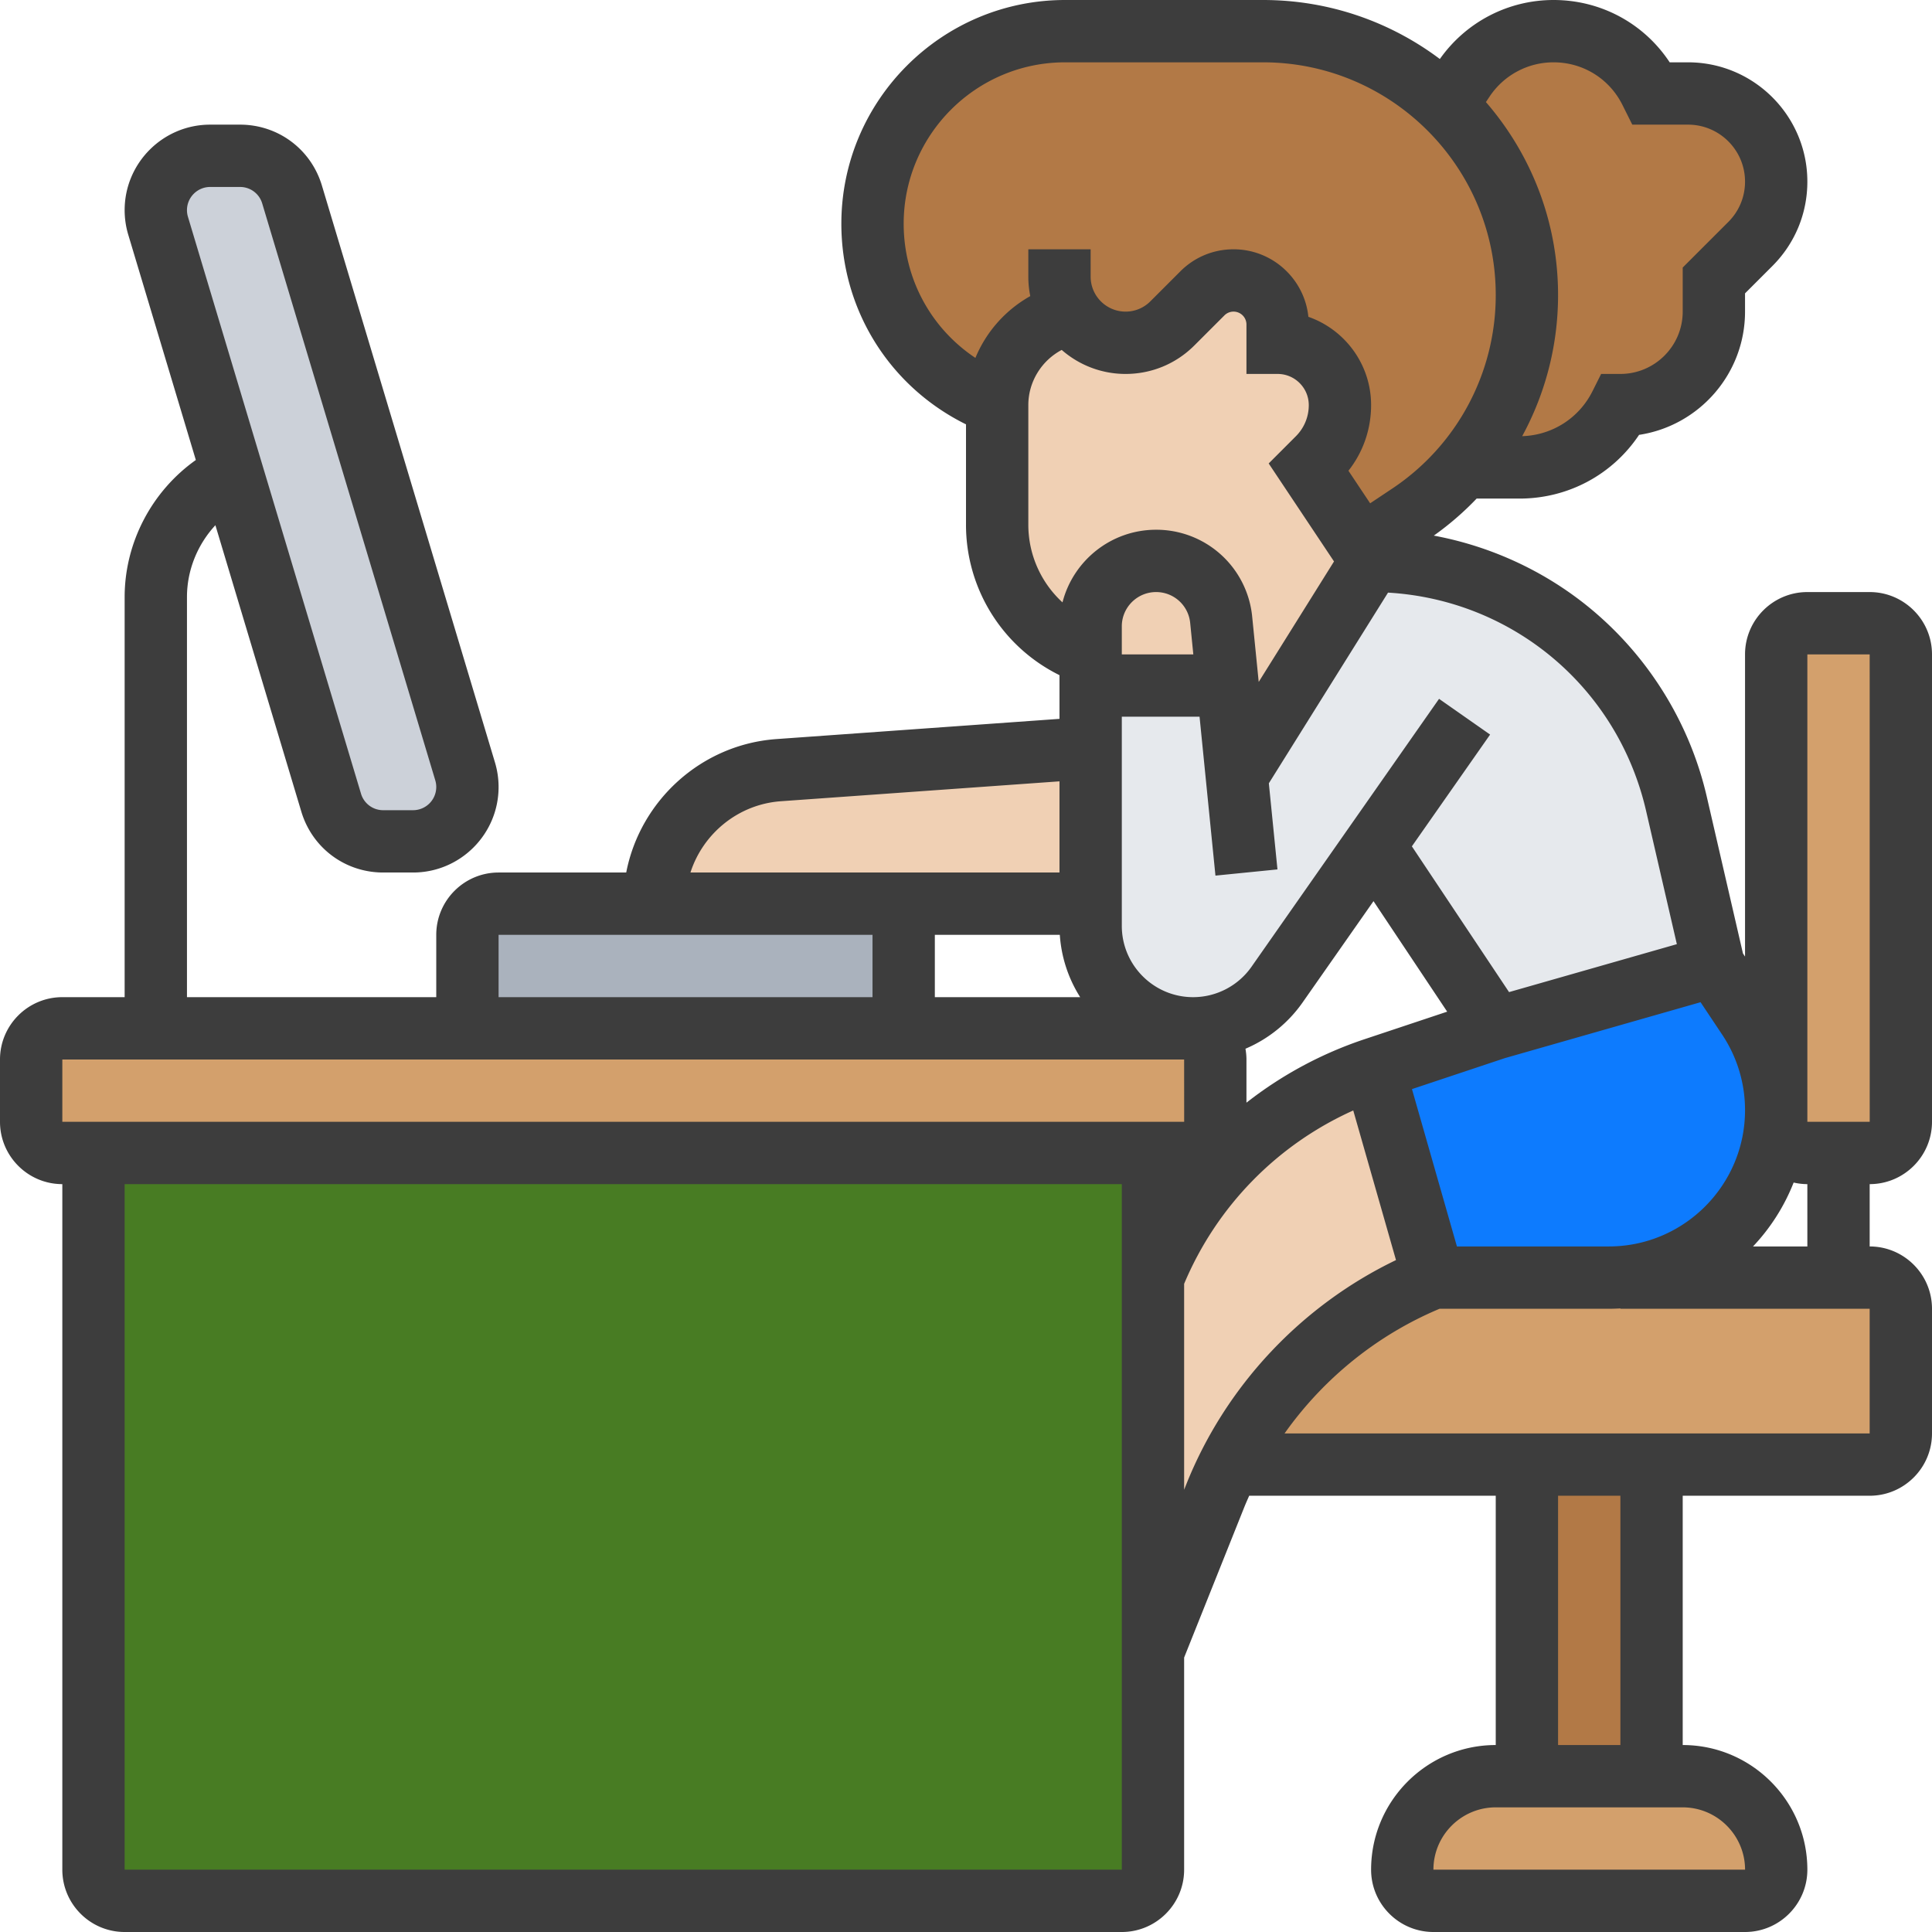 <svg xmlns="http://www.w3.org/2000/svg" width="512" height="512" viewBox="0 0 496 496" style="enable-background:new 0 0 512 512" xml:space="preserve"><path d="M392 376h32v80h-32z" fill="#B27946" data-original="#b27946"/><path d="M488 168v120c0 4.42-3.58 8-8 8h-16c-4.42 0-8-3.58-8-8V168c0-4.42 3.58-8 8-8h16c4.42 0 8 3.58 8 8zm-32 312c0 2.21-.9 4.21-2.34 5.66A8.014 8.014 0 0 1 448 488h-80c-4.42 0-8-3.58-8-8 0-6.62 2.69-12.62 7.03-16.97 4.35-4.34 10.35-7.03 16.97-7.03h48c13.25 0 24 10.75 24 24zm-40-152h64c4.42 0 8 3.58 8 8v32c0 4.42-3.58 8-8 8H315.62a99.823 99.823 0 0 1 18.64-25.74c9.52-9.54 20.97-17.15 33.74-22.26h45.01c1 0 2-.03 2.98-.11z" fill="#D3A06C" data-original="#d3a06c"/><path d="M296 424v56c0 4.42-3.58 8-8 8H32c-4.42 0-8-3.58-8-8V296h272v32z" fill="#487C23" data-original="#cf9e76"/><path d="M312 272v16c0 4.42-3.58 8-8 8H16c-4.42 0-8-3.58-8-8v-16c0-4.42 3.58-8 8-8h288c.14 0 .28 0 .41.01 4.23.21 7.59 3.71 7.59 7.99z" fill="#D3A06C" data-original="#d3a06c"/><path d="M456 46.63c0 3-.6 5.94-1.72 8.66a22.748 22.748 0 0 1-4.91 7.34L440 72v8c0 13.25-10.75 24-24 24-2.45 4.9-6.18 8.9-10.67 11.68a28.976 28.976 0 0 1-15.22 4.32h-14.56a67.63 67.63 0 0 0 8.43-12.29A67.698 67.698 0 0 0 392 75.74c0-19.13-7.93-36.41-20.68-48.72l4.44-6.66a27.756 27.756 0 0 1 37.68-8.22c4.3 2.66 7.88 6.5 10.23 11.2l.33.66h9.37C445.87 24 456 34.13 456 46.63z" fill="#B27946" data-original="#b27946"/><path d="M274.91 80.54C264.1 82.87 256 92.49 256 104l-4.67-2.33A49.456 49.456 0 0 1 224 57.44c0-13.65 5.54-26.01 14.48-34.96C247.43 13.54 259.79 8 273.44 8h50.82c18.28 0 34.87 7.24 47.06 19.02C384.07 39.33 392 56.61 392 75.74c0 11.32-2.83 22.28-8.02 31.97a67.63 67.63 0 0 1-8.43 12.29h-.01a67.382 67.382 0 0 1-13.71 12.11l-12.29 8.2L336 120l2.34-2.34A19.332 19.332 0 0 0 344 104c0-4.42-1.79-8.42-4.68-11.32-2.9-2.89-6.9-4.68-11.32-4.68v-4.69c0-3.12-1.27-5.95-3.32-7.99a11.244 11.244 0 0 0-7.99-3.32c-3 0-5.88 1.19-8 3.31l-7.72 7.72a17.074 17.074 0 0 1-5.51 3.68c-2.04.84-4.24 1.29-6.49 1.29-5.85 0-11.01-2.96-14.06-7.46z" fill="#B27946" data-original="#b27946"/><path d="M119.41 198.04c.39 1.3.59 2.65.59 4.01 0 3.85-1.56 7.34-4.09 9.86a13.873 13.873 0 0 1-9.86 4.09h-7.67c-6.16 0-11.59-4.04-13.36-9.94l-25.3-84.32-19.13-63.78c-.39-1.3-.59-2.65-.59-4.01 0-3.85 1.56-7.34 4.09-9.86C46.61 41.56 50.1 40 53.95 40h7.67c6.16 0 11.59 4.04 13.36 9.94z" fill="#CCD1D9" data-original="#ccd1d9"/><path d="M232 232v32H120v-24c0-4.42 3.58-8 8-8h40z" fill="#AAB2BD" data-original="#aab2bd"/><path d="M315.62 376c-1.32 2.6-2.53 5.27-3.62 8l-16 40v-96a92.904 92.904 0 0 1 56.7-53.56L368 328a100.276 100.276 0 0 0-33.74 22.26A99.823 99.823 0 0 0 315.62 376z" fill="#F0D0B4" data-original="#f0d0b4"/><path d="M448.78 261.17a42.965 42.965 0 0 1 7.22 23.84c0 11.87-4.81 22.62-12.59 30.4-7.12 7.12-16.74 11.76-27.42 12.48-.98.08-1.98.11-2.98.11H368l-15.3-53.56c.06-.02.11-.04.17-.06L384 264l56-16z" fill="#0D7BFE" data-original="#ef7385"/><path d="m352.78 217.17-24.93 35.61a26.299 26.299 0 0 1-23.43 11.15c-8.7-1.6-13.2-4.12-16.72-7.63a26.225 26.225 0 0 1-7.7-18.6V176h35.2l2.32 23.17L352 144c18.73 0 36.22 6.46 50.08 17.49 13.87 11.03 24.1 26.62 28.31 44.87L440 248l-56 16z" fill="#E6E9ED" data-original="#e6e9ed"/><path d="M280 192v40H168c0-18.03 13.93-33 31.92-34.28zm33.51-32.87L315.2 176H280v-15.2c0-9.28 7.52-16.8 16.8-16.8 4.32 0 8.28 1.64 11.27 4.34 2.99 2.71 5.01 6.5 5.44 10.79z" fill="#F0D0B4" data-original="#f0d0b4"/><path d="m315.2 176-1.69-16.87c-.43-4.29-2.45-8.08-5.44-10.79-2.99-2.7-6.95-4.34-11.27-4.34-9.28 0-16.8 7.52-16.8 16.8v7.2c-14.33-4.78-24-18.19-24-33.3V104c0-11.51 8.1-21.13 18.91-23.46 3.05 4.5 8.21 7.46 14.06 7.46 2.25 0 4.45-.45 6.49-1.29 2.04-.85 3.92-2.09 5.51-3.68l7.72-7.72c2.12-2.12 5-3.31 8-3.31 3.12 0 5.95 1.27 7.99 3.32 2.05 2.04 3.32 4.87 3.32 7.99V88c4.42 0 8.42 1.79 11.32 4.68 2.89 2.9 4.68 6.9 4.68 11.32a19.332 19.332 0 0 1-5.66 13.66L336 120l13.54 20.31L352 144l-34.48 55.17z" fill="#F0D0B4" data-original="#f0d0b4"/><path d="M496 288V168c0-8.822-7.178-16-16-16h-16c-8.822 0-16 7.178-16 16v77.578l-.533-.8-9.281-40.216c-4.479-19.41-15.531-36.93-31.12-49.331-11.348-9.028-24.803-15.087-38.967-17.724A75.943 75.943 0 0 0 379.096 128h11.015c12.5 0 23.88-6.165 30.686-16.359C436.175 109.32 448 96.016 448 80v-4.686l7.03-7.03c5.784-5.785 8.97-13.476 8.97-21.657C464 29.739 450.261 16 433.373 16h-4.717c-6.571-9.966-17.641-16-29.806-16-11.664 0-22.5 5.654-29.198 15.151C356.993 5.642 341.272 0 324.256 0h-50.813C241.769 0 216 25.769 216 57.443c0 21.898 12.167 41.585 31.753 51.378l.247.124v25.757a43.032 43.032 0 0 0 24 38.631v11.218l-72.651 5.19c-19.342 1.382-35.008 15.817-38.58 34.259H128c-8.822 0-16 7.178-16 16v16H48V153.298c0-6.927 2.713-13.514 7.3-18.459l22.055 73.516C80.161 217.713 88.611 224 98.381 224h7.667c12.104 0 21.952-9.848 21.952-21.952 0-2.139-.312-4.262-.926-6.308L82.646 47.644C79.839 38.287 71.389 32 61.619 32h-7.667C41.848 32 32 41.848 32 53.952c0 2.139.312 4.262.926 6.308l17.351 57.838C39.006 126.087 32 139.256 32 153.298V256H16c-8.822 0-16 7.178-16 16v16c0 8.822 7.178 16 16 16v176c0 8.822 7.178 16 16 16h256c8.822 0 16-7.178 16-16v-54.46l15.428-38.569c.401-1.003.841-1.985 1.276-2.971H384v64c-17.645 0-32 14.355-32 32 0 8.822 7.178 16 16 16h80c8.822 0 16-7.178 16-16 0-17.645-14.355-32-32-32v-64h48c8.822 0 16-7.178 16-16v-32c0-8.822-7.178-16-16-16v-16c8.822 0 16-7.178 16-16zM48 53.952A5.959 5.959 0 0 1 53.952 48h7.667a5.915 5.915 0 0 1 5.701 4.242l44.429 148.098c.167.554.251 1.129.251 1.708a5.959 5.959 0 0 1-5.952 5.952h-7.667a5.915 5.915 0 0 1-5.701-4.242L48.251 55.661A5.927 5.927 0 0 1 48 53.952zM464 168h16l.01 120H464zm-16 117.015C448 304.306 432.306 320 413.015 320h-38.98l-11.542-40.397 23.873-7.958 50.217-14.348 5.541 8.312A34.871 34.871 0 0 1 448 285.015zM240 240h32.086a34.072 34.072 0 0 0 5.227 16H240zm79.745 29.24a34.29 34.29 0 0 0 14.662-11.872l18.212-26.017 18.914 28.371-21.192 7.064A100.921 100.921 0 0 0 320 283.087V272c0-.943-.098-1.861-.255-2.76zm102.851-61.08 7.9 34.235-43.079 12.308-24.949-37.422 20.085-28.693-13.107-9.176-48.146 68.781A18.319 18.319 0 0 1 306.305 256C296.212 256 288 247.789 288 237.696V184h19.96l4.08 40.796 15.92-1.592-2.211-22.108 30.596-48.954c32.043 1.878 58.948 24.374 66.251 56.018zM288 168v-7.202c0-4.851 3.946-8.798 8.798-8.798a8.771 8.771 0 0 1 8.755 7.922l.807 8.078zM398.851 16c7.528 0 14.297 4.183 17.662 10.912l2.54 5.088h14.32C441.438 32 448 38.562 448 46.627c0 3.907-1.521 7.581-4.283 10.343L432 68.686V80c0 8.822-7.178 16-16 16h-4.944l-2.211 4.422c-3.47 6.939-10.346 11.311-18.057 11.555A75.672 75.672 0 0 0 400 75.744c0-18.931-6.998-36.248-18.521-49.541l.94-1.409A19.71 19.71 0 0 1 398.851 16zM250.413 91.885C238.947 84.255 232 71.486 232 57.443 232 34.591 250.591 16 273.442 16h50.813C357.199 16 384 42.801 384 75.744a59.622 59.622 0 0 1-26.604 49.71l-5.638 3.759-5.573-8.359C349.955 116.065 352 110.189 352 104c0-10.467-6.736-19.391-16.101-22.665-.993-9.724-9.23-17.335-19.212-17.335-5.16 0-10.01 2.009-13.657 5.657l-7.716 7.716A8.91 8.91 0 0 1 288.971 80c-4.946 0-8.971-4.024-8.971-8.971V64h-16v7.029c0 1.708.173 3.377.502 4.99a32.376 32.376 0 0 0-14.089 15.866zM264 134.702V104c0-6.021 3.431-11.448 8.571-14.164 4.391 3.834 10.127 6.164 16.4 6.164 6.67 0 12.94-2.598 17.657-7.314l7.716-7.716a3.292 3.292 0 0 1 2.343-.97A3.316 3.316 0 0 1 320 83.313V96h8c4.411 0 8 3.589 8 8 0 3.021-1.177 5.863-3.314 8l-6.979 6.981 16.772 25.158-19.332 30.931-1.674-16.741A24.72 24.72 0 0 0 296.798 136c-11.552 0-21.283 7.94-24.025 18.649A27.042 27.042 0 0 1 264 134.702zM200.489 205.7 272 200.592V224h-94.741c3.215-10 12.272-17.518 23.23-18.3zM128 240h96v16h-96zM16 272h288l.01 16H16zm16 208V304h256v176zm272-97.54v-52.865c8.371-19.914 23.89-35.737 43.418-44.508l10.975 38.413c-24.344 11.707-43.744 32.335-53.822 57.529zM448.01 480H368c0-8.822 7.178-16 16-16h48c8.822 0 16 7.178 16.01 16zM416 448h-16v-64h16zm64-80H329.785c9.956-14.063 23.738-25.269 39.789-32h43.44c1.003 0 1.997-.037 2.985-.094V336h64v32zm-16-48h-13.949a51.092 51.092 0 0 0 10.428-16.403c1.135.256 2.311.403 3.521.403z" fill="#3D3D3D" data-original="#000000"/></svg>